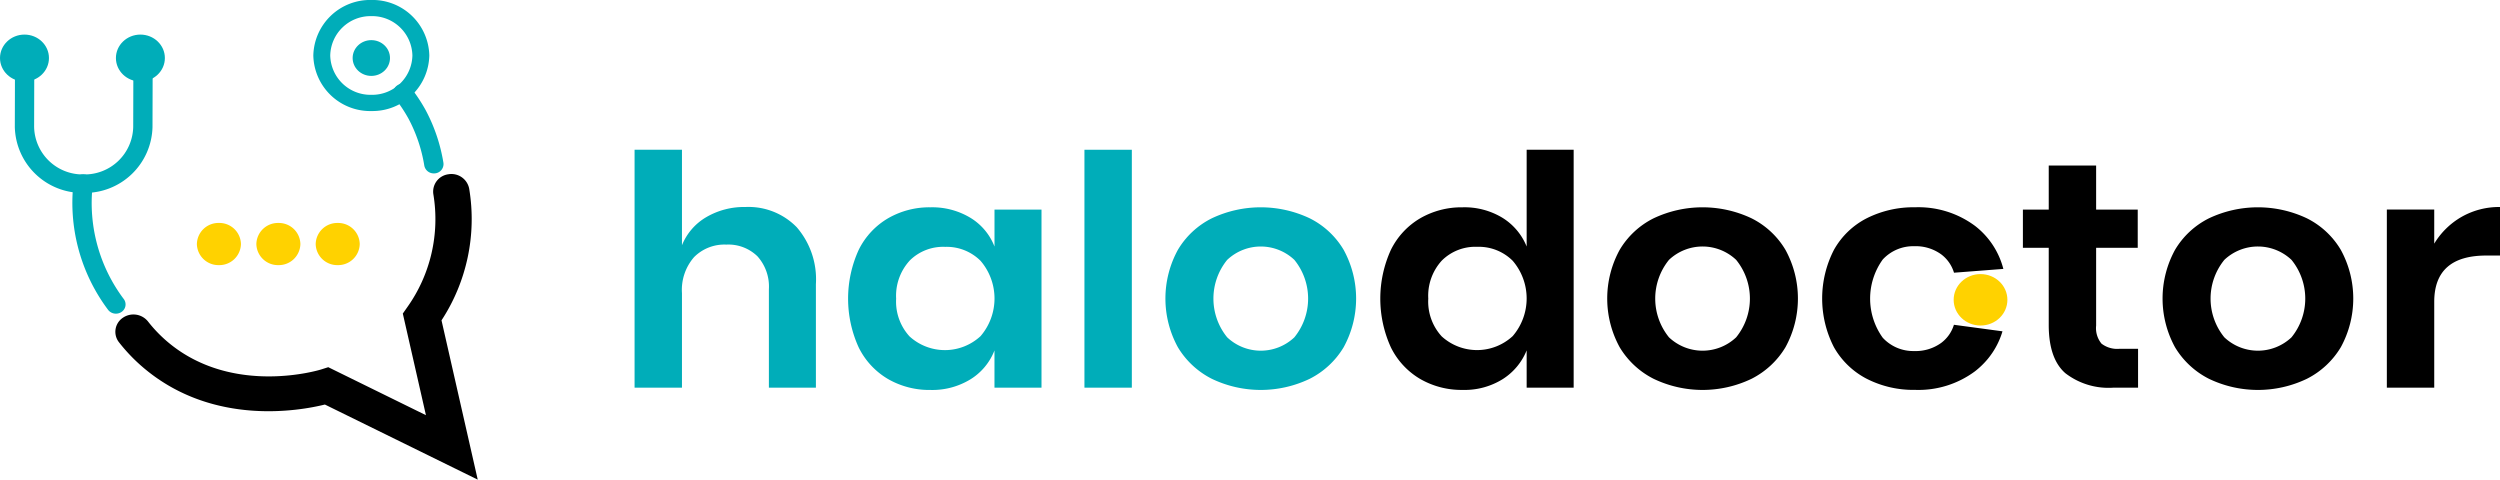 <svg id="halodoctor_logo_medonet_" data-name="halodoctor logo medonet " xmlns="http://www.w3.org/2000/svg" width="384.609" height="73.789" viewBox="0 0 384.609 73.789">
  <g id="Group_5" data-name="Group 5" transform="translate(0)">
    <path id="Path_1" data-name="Path 1" d="M668.313-67.858A10.39,10.39,0,0,1,657.718-78l.029-11.343a1.456,1.456,0,0,1,1.487-1.42h0a1.456,1.456,0,0,1,1.483,1.427L660.688-78a7.465,7.465,0,0,0,7.622,7.3,7.466,7.466,0,0,0,7.622-7.3l.029-11.239a1.456,1.456,0,0,1,1.486-1.42h0a1.458,1.458,0,0,1,1.483,1.427L678.9-77.993A10.39,10.39,0,0,1,668.313-67.858Z" transform="translate(-655.438 97.535)" fill="#00adb9"/>
    <path id="Path_2" data-name="Path 2" d="M797.332-93.8a8.739,8.739,0,0,1-8.922-8.543,8.739,8.739,0,0,1,8.922-8.543,8.739,8.739,0,0,1,8.922,8.543A8.749,8.749,0,0,1,797.332-93.8Zm0-14.6a6.19,6.19,0,0,0-6.32,6.052,6.19,6.19,0,0,0,6.32,6.052,6.191,6.191,0,0,0,6.32-6.052,6.2,6.2,0,0,0-6.32-6.054Z" transform="translate(-740.207 110.883)" fill="#00adb9"/>
    <ellipse id="Ellipse_1" data-name="Ellipse 1" cx="2.874" cy="2.752" rx="2.874" ry="2.752" transform="translate(54.251 6.174)" fill="#00adb9"/>
    <ellipse id="Ellipse_2" data-name="Ellipse 2" cx="3.766" cy="3.607" rx="3.766" ry="3.607" transform="translate(0 5.321)" fill="#00adb9"/>
    <ellipse id="Ellipse_3" data-name="Ellipse 3" cx="3.766" cy="3.607" rx="3.766" ry="3.607" transform="translate(17.833 5.321)" fill="#00adb9"/>
    <path id="Path_3" data-name="Path 3" d="M689.612-9.707a1.507,1.507,0,0,1-1.193-.574A27.421,27.421,0,0,1,682.954-28.3c.035-.526.089-1.061.158-1.589a1.476,1.476,0,0,1,1.666-1.228,1.438,1.438,0,0,1,1.285,1.583c-.062.472-.108.949-.141,1.417A24.56,24.56,0,0,0,690.8-11.982a1.384,1.384,0,0,1-.3,1.992,1.53,1.53,0,0,1-.889.283Z" transform="translate(-671.778 57.963)" fill="#00adb9"/>
    <path id="Path_4" data-name="Path 4" d="M757.479,15.706,733.967,4.152c-3.978.984-17.1,3.305-27.674-5.461a26.634,26.634,0,0,1-4.029-4.15,2.6,2.6,0,0,1,.611-3.73,2.871,2.871,0,0,1,3.861.541,21.254,21.254,0,0,0,3.2,3.3c9.98,8.273,23.3,4.152,23.437,4.109l1.112-.354,15.027,7.384L745.954-9.842l.66-.943a23.371,23.371,0,0,0,4.038-17.422,2.69,2.69,0,0,1,2.312-3.065,2.779,2.779,0,0,1,3.2,2.214A28.457,28.457,0,0,1,751.908-8.8Z" transform="translate(-683.984 58.083)"/>
    <path id="Path_5" data-name="Path 5" d="M829.629-58.814a1.472,1.472,0,0,1-1.467-1.192,23.257,23.257,0,0,0-2.42-7.206,22.8,22.8,0,0,0-2.068-3.122,1.384,1.384,0,0,1,.293-1.994,1.531,1.531,0,0,1,2.083.281,25.6,25.6,0,0,1,2.326,3.512,26.093,26.093,0,0,1,2.725,8.076,1.434,1.434,0,0,1-1.236,1.632,1.554,1.554,0,0,1-.234.018Z" transform="translate(-762.885 85.491)" fill="#00adb9"/>
    <g id="Group_2" data-name="Group 2" transform="translate(30.292 34.299)">
      <ellipse id="Ellipse_4" data-name="Ellipse 4" cx="3.203" cy="3.067" rx="3.203" ry="3.067" transform="translate(0.196 0.179)" fill="#ffd200"/>
      <path id="Path_16" data-name="Path 16" d="M740.834-2.459a3.319,3.319,0,0,1-3.4-3.235,3.317,3.317,0,0,1,3.379-3.252,3.319,3.319,0,0,1,3.4,3.235V-5.7A3.321,3.321,0,0,1,740.834-2.459Zm0-6.13a2.961,2.961,0,0,0-3.023,2.9A2.961,2.961,0,0,0,740.834-2.8a2.961,2.961,0,0,0,3.023-2.895,2.961,2.961,0,0,0-3.021-2.9h0Z" transform="translate(-737.437 8.947)" fill="#ffd200"/>
    </g>
    <g id="Group_3" data-name="Group 3" transform="translate(39.439 34.299)">
      <ellipse id="Ellipse_5" data-name="Ellipse 5" cx="3.203" cy="3.067" rx="3.203" ry="3.067" transform="translate(0.187 0.179)" fill="#ffd200"/>
      <path id="Path_17" data-name="Path 17" d="M766.858-2.459A3.318,3.318,0,0,1,763.47-5.7a3.318,3.318,0,0,1,3.388-3.244A3.318,3.318,0,0,1,770.245-5.7,3.321,3.321,0,0,1,766.858-2.459Zm0-6.13a2.961,2.961,0,0,0-3.023,2.9A2.961,2.961,0,0,0,766.858-2.8a2.961,2.961,0,0,0,3.023-2.895,2.961,2.961,0,0,0-3.021-2.9h0Z" transform="translate(-763.47 8.947)" fill="#ffd200"/>
    </g>
    <g id="Group_4" data-name="Group 4" transform="translate(48.567 34.299)">
      <ellipse id="Ellipse_6" data-name="Ellipse 6" cx="3.203" cy="3.067" rx="3.203" ry="3.067" transform="translate(0.194 0.179)" fill="#ffd200"/>
      <path id="Path_18" data-name="Path 18" d="M792.835-2.459A3.318,3.318,0,0,1,789.448-5.7a3.318,3.318,0,0,1,3.388-3.244A3.318,3.318,0,0,1,796.224-5.7,3.322,3.322,0,0,1,792.835-2.459Zm0-6.13a2.961,2.961,0,0,0-3.023,2.9A2.961,2.961,0,0,0,792.835-2.8a2.961,2.961,0,0,0,3.023-2.895,2.961,2.961,0,0,0-3.022-2.9h0Z" transform="translate(-789.448 8.947)" fill="#ffd200"/>
    </g>
  </g>
  <g id="Group_6544" data-name="Group 6544" transform="translate(97.623 23.04)">
    <ellipse id="Ellipse_1-2" data-name="Ellipse 1-2" cx="4.133" cy="3.957" rx="4.133" ry="3.957" transform="translate(202.936 19.127)" fill="#ffd200"/>
    <g id="Group_3-2" data-name="Group 3-2" transform="translate(0 0)">
      <path id="Path_11" data-name="Path 11" d="M954.009-30.488a12.233,12.233,0,0,1,2.945,8.754V-5.809h-7.232V-20.944a6.968,6.968,0,0,0-1.755-5.069,6.4,6.4,0,0,0-4.8-1.807,6.577,6.577,0,0,0-4.958,1.929,7.664,7.664,0,0,0-1.86,5.541V-5.81h-7.291v-36.6h7.291v14.691a8.828,8.828,0,0,1,3.745-4.327,11.5,11.5,0,0,1,6.016-1.557A10.353,10.353,0,0,1,954.009-30.488Z" transform="translate(-929.056 42.41)" fill="#00adb9"/>
      <path id="Path_12" data-name="Path 12" d="M1041.407-14.467a8.956,8.956,0,0,1,3.666,4.4v-5.688h7.23v27.4h-7.234V5.911a9.084,9.084,0,0,1-3.665,4.427,11.236,11.236,0,0,1-6.2,1.655,12.72,12.72,0,0,1-6.509-1.679,11.538,11.538,0,0,1-4.52-4.874,18.078,18.078,0,0,1,0-14.985,11.519,11.519,0,0,1,4.532-4.877,12.7,12.7,0,0,1,6.509-1.684A11.365,11.365,0,0,1,1041.407-14.467Zm-9.4,6.578a8.02,8.02,0,0,0-2.066,5.839,7.922,7.922,0,0,0,2.066,5.81,8.075,8.075,0,0,0,10.924-.049,8.893,8.893,0,0,0,0-11.58,7.37,7.37,0,0,0-5.448-2.152,7.293,7.293,0,0,0-5.478,2.127Z" transform="translate(-989.698 24.959)" fill="#00adb9"/>
      <path id="Path_13" data-name="Path 13" d="M1133.312-42.41v36.6h-7.291v-36.6Z" transform="translate(-1056.81 42.41)" fill="#00adb9"/>
      <path id="Path_14" data-name="Path 14" d="M1183.662-14.413a12.585,12.585,0,0,1,5.243,4.872,15.6,15.6,0,0,1,0,14.961,12.81,12.81,0,0,1-5.243,4.874,17.41,17.41,0,0,1-15.03,0,12.828,12.828,0,0,1-5.243-4.874,15.6,15.6,0,0,1,0-14.961,12.6,12.6,0,0,1,5.243-4.872A17.615,17.615,0,0,1,1183.662-14.413Zm-12.679,6.4a9.438,9.438,0,0,0,0,11.92,7.522,7.522,0,0,0,10.311.018l.019-.018a9.445,9.445,0,0,0,0-11.92A7.521,7.521,0,0,0,1171-8.027Z" transform="translate(-1079.809 24.95)" fill="#00adb9"/>
      <path id="Path_15" data-name="Path 15" d="M1274.383-31.924a9.278,9.278,0,0,1,3.691,4.4V-42.41h7.231v36.6h-7.231v-5.737a9.4,9.4,0,0,1-3.691,4.428,11.1,11.1,0,0,1-6.17,1.655,12.727,12.727,0,0,1-6.509-1.679,11.553,11.553,0,0,1-4.52-4.874,18.078,18.078,0,0,1,0-14.985,11.537,11.537,0,0,1,4.52-4.87,12.7,12.7,0,0,1,6.509-1.684A11.23,11.23,0,0,1,1274.383-31.924Zm-9.377,6.578a8.024,8.024,0,0,0-2.067,5.839,7.928,7.928,0,0,0,2.067,5.81,8.075,8.075,0,0,0,10.926-.049,8.9,8.9,0,0,0,0-11.58,7.373,7.373,0,0,0-5.449-2.152,7.3,7.3,0,0,0-5.477,2.132Z" transform="translate(-1140.831 42.41)"/>
      <path id="Path_16-2" data-name="Path 16-2" d="M1377.1-14.413a12.6,12.6,0,0,1,5.243,4.872,15.6,15.6,0,0,1,0,14.961,12.826,12.826,0,0,1-5.243,4.874,17.416,17.416,0,0,1-15.032,0,12.818,12.818,0,0,1-5.242-4.874,15.6,15.6,0,0,1,0-14.961,12.6,12.6,0,0,1,5.242-4.872A17.619,17.619,0,0,1,1377.1-14.413Zm-12.681,6.4a9.445,9.445,0,0,0,0,11.92,7.521,7.521,0,0,0,10.311.018l.019-.018a9.446,9.446,0,0,0,0-11.92,7.521,7.521,0,0,0-10.311-.019Z" transform="translate(-1205.278 24.95)"/>
      <path id="Path_17-2" data-name="Path 17-2" d="M1469.3-6.063a5.506,5.506,0,0,0-1.956-2.815,6.706,6.706,0,0,0-4.184-1.262,6.367,6.367,0,0,0-4.83,2.054,10.3,10.3,0,0,0,0,12.019,6.366,6.366,0,0,0,4.83,2.054,6.705,6.705,0,0,0,4.184-1.262,5.462,5.462,0,0,0,1.944-2.778l7.469,1.006a12.047,12.047,0,0,1-2.269,4.257,12.692,12.692,0,0,1-1.946,1.883,14.571,14.571,0,0,1-9.218,2.869,15.777,15.777,0,0,1-7.437-1.7,12.264,12.264,0,0,1-5.062-4.874,16.379,16.379,0,0,1,0-14.961,12.055,12.055,0,0,1,5.062-4.872,15.968,15.968,0,0,1,7.437-1.684,14.584,14.584,0,0,1,9.218,2.869,12.194,12.194,0,0,1,4.35,6.612" transform="translate(-1266.312 24.978)"/>
      <path id="Path_18-2" data-name="Path 18-2" d="M1554.623-7.012v5.986H1550.8a10.884,10.884,0,0,1-7.359-2.225q-2.556-2.226-2.56-7.419V-22.542h-3.975v-5.883h3.975V-35.2h7.291v6.777h6.4v5.883h-6.4v11.97A3.748,3.748,0,0,0,1549-7.8a3.98,3.98,0,0,0,2.79.79Z" transform="translate(-1323.319 37.628)"/>
      <path id="Path_19" data-name="Path 19" d="M1620.237-14.413a12.58,12.58,0,0,1,5.242,4.872,15.594,15.594,0,0,1,0,14.961,12.8,12.8,0,0,1-5.242,4.874,17.41,17.41,0,0,1-15.03,0,12.822,12.822,0,0,1-5.243-4.874,15.6,15.6,0,0,1,0-14.961,12.6,12.6,0,0,1,5.243-4.872A17.615,17.615,0,0,1,1620.237-14.413Zm-12.679,6.4a9.438,9.438,0,0,0,0,11.92,7.522,7.522,0,0,0,10.311.018l.018-.018a9.445,9.445,0,0,0,0-11.92,7.52,7.52,0,0,0-10.31-.019Z" transform="translate(-1362.979 24.95)"/>
      <path id="Path_20" data-name="Path 20" d="M1707.758-14.73a11.65,11.65,0,0,1,5.891-1.507V-8.77h-2.118q-8,0-8,7.125v13.2h-7.291v-27.4h7.291V-10.6A11.712,11.712,0,0,1,1707.758-14.73Z" transform="translate(-1426.663 25.044)"/>
    </g>
  </g>
</svg>
